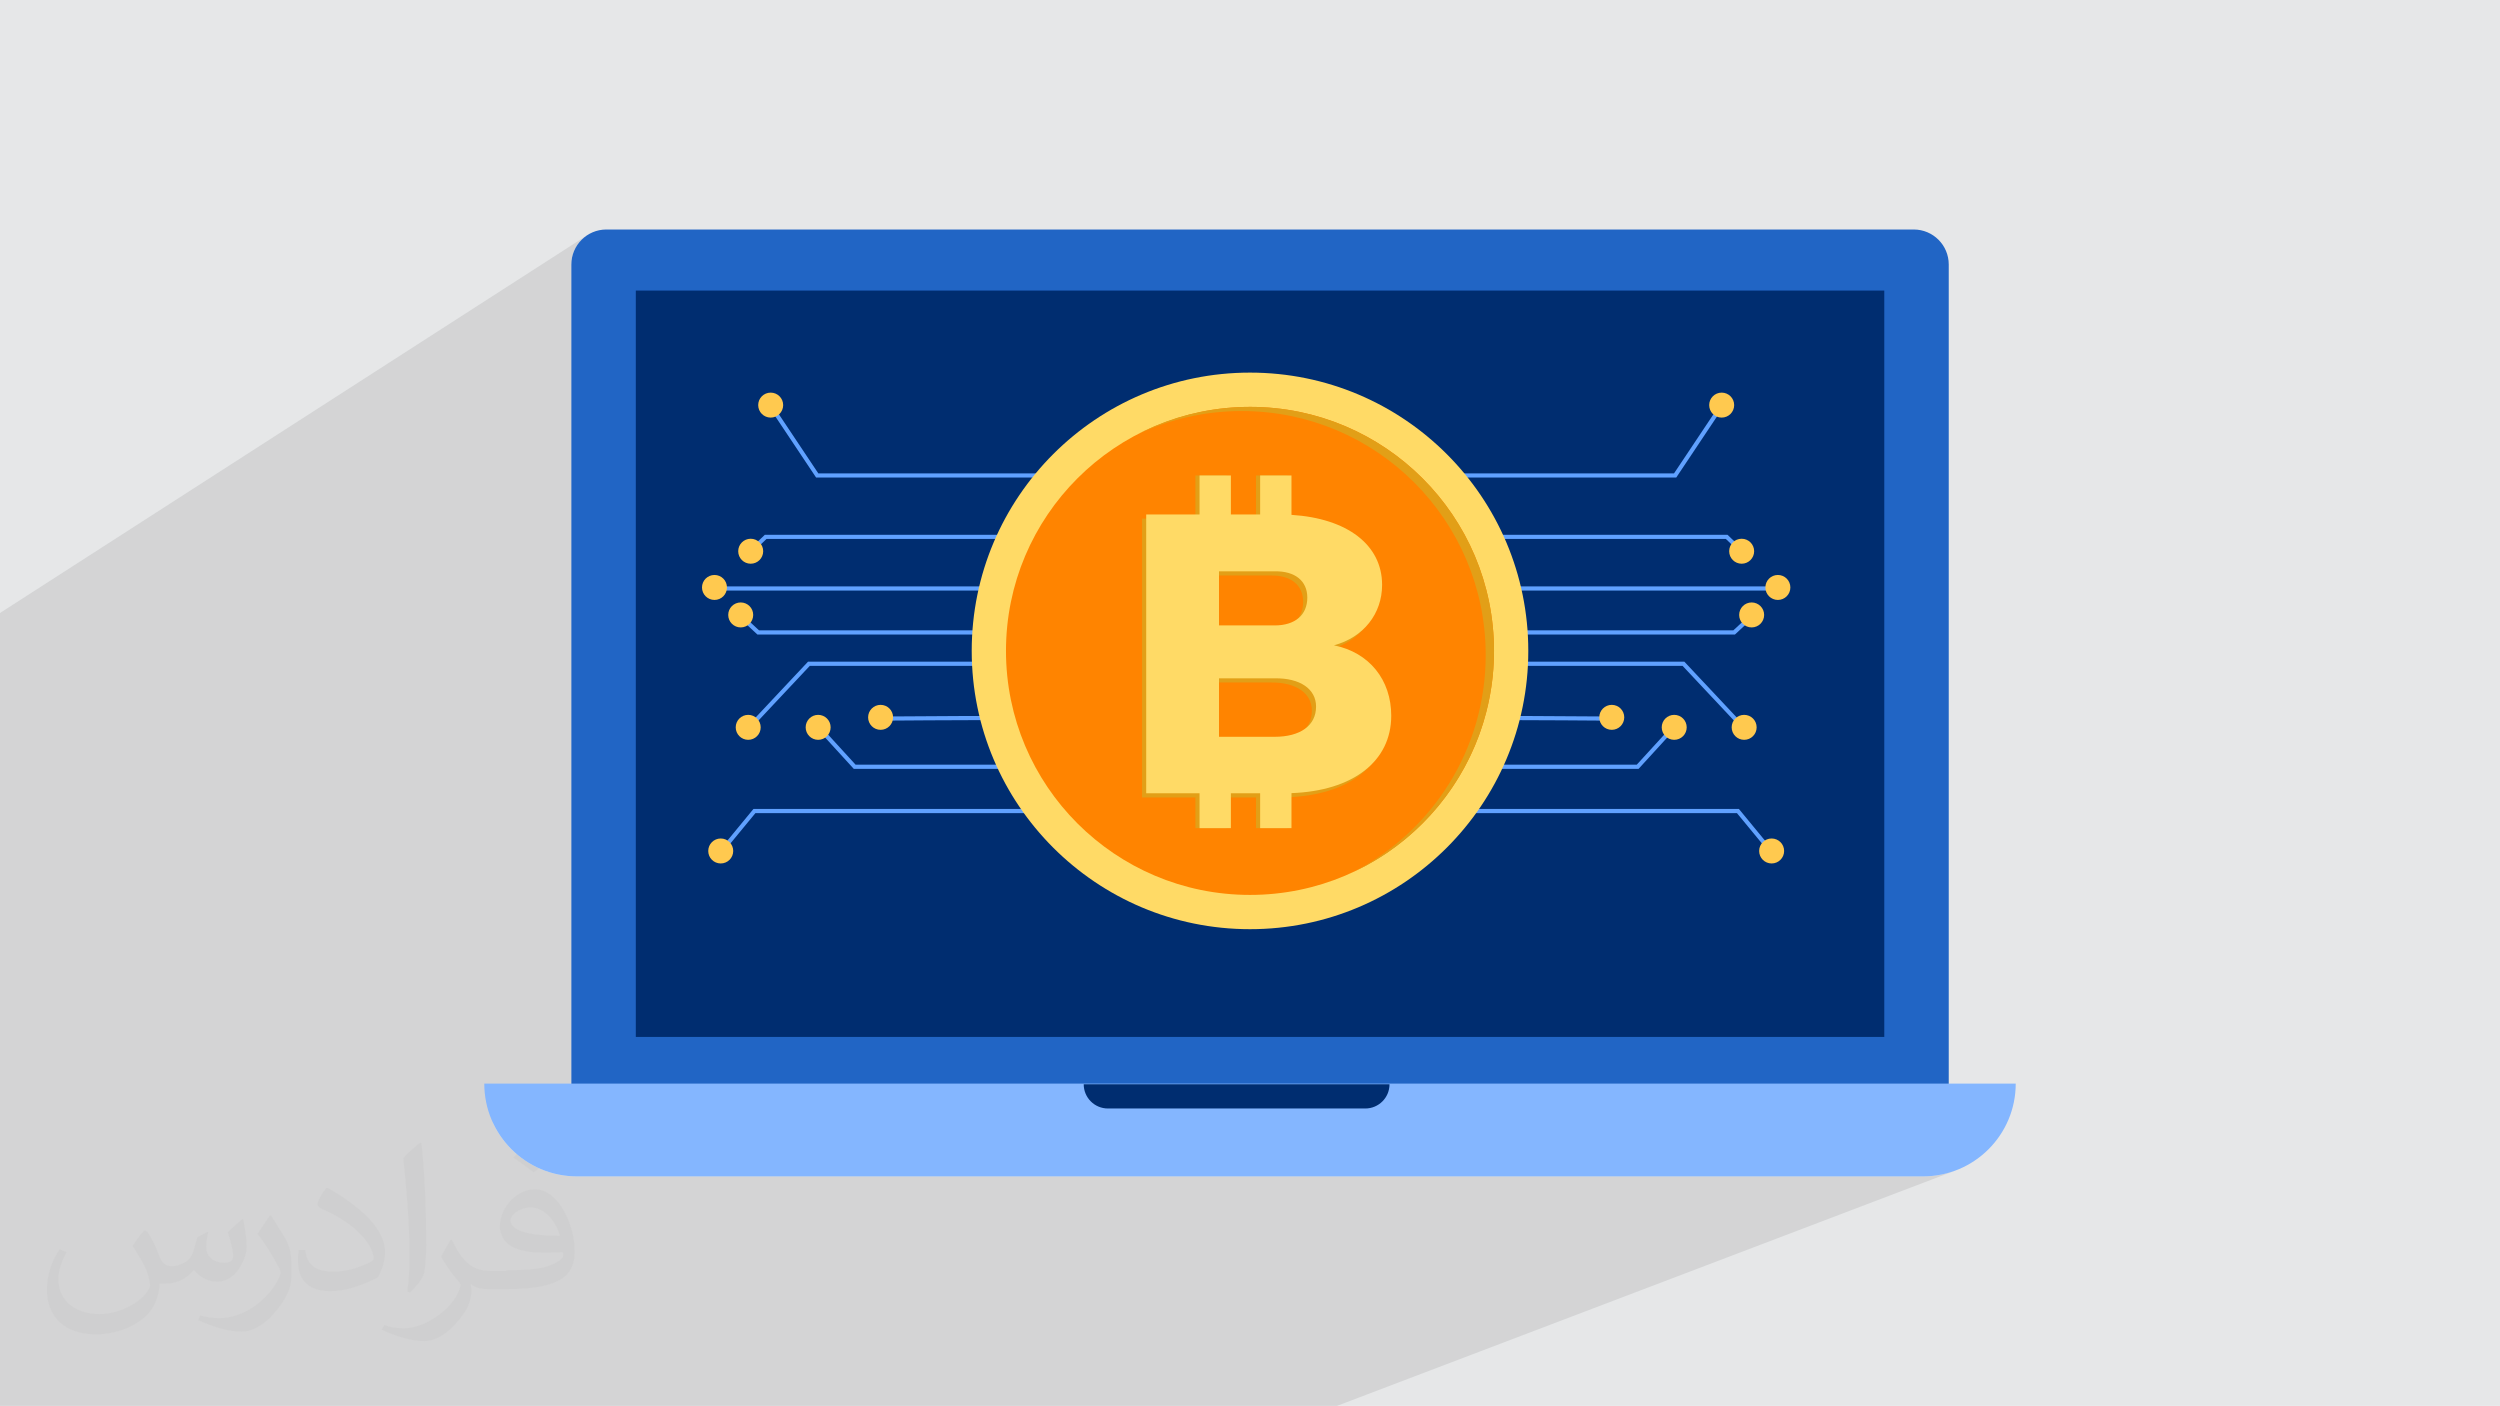 <?xml version="1.0" encoding="UTF-8"?>
<!DOCTYPE svg PUBLIC "-//W3C//DTD SVG 1.1//EN" "http://www.w3.org/Graphics/SVG/1.1/DTD/svg11.dtd">
<!-- Creator: CorelDRAW -->
<svg xmlns="http://www.w3.org/2000/svg" xml:space="preserve" width="3.704in" height="2.083in" version="1.1" style="shape-rendering:geometricPrecision; text-rendering:geometricPrecision; image-rendering:optimizeQuality; fill-rule:evenodd; clip-rule:evenodd"
viewBox="0 0 3704.33 2083.19"
 xmlns:xlink="http://www.w3.org/1999/xlink"
 xmlns:xodm="http://www.corel.com/coreldraw/odm/2003">
 <defs>
  <style type="text/css">
   <![CDATA[
    .fil0 {fill:#E6E7E8}
    .fil4 {fill:#002D70;fill-rule:nonzero}
    .fil3 {fill:#2165C5;fill-rule:nonzero}
    .fil5 {fill:#60A1FF;fill-rule:nonzero}
    .fil7 {fill:#84B6FF;fill-rule:nonzero}
    .fil10 {fill:#E29F17;fill-rule:nonzero}
    .fil9 {fill:#FF8400;fill-rule:nonzero}
    .fil6 {fill:#FFC94F;fill-rule:nonzero}
    .fil8 {fill:#FFDA66;fill-rule:nonzero}
    .fil2 {fill:#373435;fill-opacity:0.031}
    .fil1 {fill:#373435;fill-opacity:0.102}
   ]]>
  </style>
 </defs>
 <g id="Layer_x0020_1">
  <polygon class="fil0" points="-0,0 3704.33,0 3704.33,2083.19 -0,2083.19 "/>
  <polygon class="fil1" points="-0,933.65 -0,908.28 869.44,348.92 865.45,351.91 861.77,355.25 858.42,358.94 855.43,362.93 852.84,367.2 850.65,371.74 848.91,376.5 847.63,381.47 846.85,386.62 846.58,391.92 846.58,1605.59 730.07,1662.87 731.13,1665.22 734.17,1671.15 737.48,1676.91 741.06,1682.49 744.89,1687.88 748.97,1693.07 753.3,1698.07 757.85,1702.84 762.63,1707.4 767.61,1711.72 772.81,1715.8 778.2,1719.64 783.78,1723.21 789.54,1726.52 795.47,1729.56 801.56,1732.31 807.81,1734.78 814.2,1736.94 820.73,1738.79 827.38,1740.33 834.15,1741.54 841.04,1742.41 848.02,1742.94 855.1,1743.12 2849.23,1743.12 2856.31,1742.94 2863.3,1742.41 2870.18,1741.54 2876.95,1740.33 2883.6,1738.79 2890.13,1736.94 2896.52,1734.78 1980.93,2083.19 1957.78,2083.19 138.15,2083.19 -0,2083.19 -0,2021.78 -0,1964.01 "/>
  <path class="fil2" d="M218.52 1825.17c7,11 12,21 16,32 3,7 5,19 21,19 5,0 11,-2 17,-5 7,-3 11,-9 14,-17l6 -21 15 -8 1 1c-2,8 -3,15 -3,21 0,18 15,24 27,24 7,0 13,-3 13,-10 0,-8 -4,-23 -8,-35 7,-7 14,-14 22,-20l1 1c3,15 5,30 5,40 0,10 -4,20 -8,27 -7,14 -20,25 -36,25 -12,0 -25,-6 -34,-17l-1 0c-9,11 -22,20 -43,20l-7 0c-1,14 -4,24 -9,33 -13,25 -50,42 -85.01,42 -49,0 -73.01,-28 -73.01,-66 0,-23 8,-45 19,-60l10 4c-7,14 -12,27 -12,40 0,35 29,52 61,52 31,0 68.01,-20 75.01,-42 -3,-25 -12,-36 -26,-59 5,-8 10,-15 17,-23l1 0 0 0 0 0 0 0 0 0 4.02 1.99zm563.05 -132.01c10,6 20,14 30,23 -6,8 -12,15 -21,21 -10,-8 -20,-15 -30,-22 7,-8 14,-15 21,-22l0 0 0 0 0 -0zm5 96.01c-17,0 -30,11 -30,19 0,17 33,23 73.01,23 -5,-20 -22,-42 -43,-42l0 0 0 0zm-37 93.01c22,0 41,-1 55,-4 16,-4 30,-12 30,-18 0,-2 0,-3 -1,-5 -9,1 -19,1 -29,1 -29,0 -52,-7 -60,-23 -2,-5 -4,-10 -4,-15 0,-16 7,-31 19,-42 10,-9 21,-14 33,-14 20,0 37,17 48,42 6,14 11,30 11,51 0,14 -4,25 -12,34 -16,15 -45,21 -90.01,21l-21 0 0 0 -5 0c-11,0 -19,-2 -25,-7l-1 0c0,3 1,5 1,8 0,10 -3,23 -10,33 -20,30 -42,43 -60,43 -19,0 -42,-7 -63,-17l4 -7c7,3 16,5 29,5 34,0 78.01,-33 84.01,-64 -1,-3 -3,-6 -7,-10 -10,-12 -16,-22 -22,-32 5,-10 10,-18 14,-25l2 0c14,29 28,46 57,46l4 0 0 0 21 0 0 0 0 0 0 0 0 0 -2 -1zm-146.01 31c2,-14 3,-29 3,-43l0 -21c0,-39 -5,-96.01 -9,-133.01 7,-8 17,-17 25,-23l2 1c5,47 7,101.01 7,151.01 0,13 -1,26 -2,35 -1,12 -8,21 -22,35l-3 -1 0 0 0 0 0 0 -1 -1zm-151.02 -62.01c1,18 10,33 41,33 20,0 36,-5 55,-14 3,-2 5,-3 5,-5 0,-12 -9,-27 -24,-41 -14,-13 -34,-25 -51,-32 -6,-3 -8,-5 -8,-8 0,-5 7,-17 13,-24l2 0c20,11 43,27 60,44 15,16 25,33 25,51 0,13 -4,26 -11,38 -23,11 -46,20 -70.01,20 -29,0 -48,-13 -48,-45 0,-3 0,-9 1,-16l10 0 0 0 0 0 0 0 0 0 0 -1zm-52 -52l18 29c7,11 13,22 13,41l0 24c0,19 -12,39 -32,60 -15,14 -29,20 -41,20 -19,0 -40,-6 -65,-17l3 -7c8,2 17,4 28,4 36,0 72.01,-26 88.01,-58 2,-4 3,-7 3,-9 0,-4 -2,-8 -4,-11 -9,-17 -19,-33 -30,-47 6,-9 12,-18 18,-27l2 0 0 0 0 0 0 0 0 0 -1 -2z"/>
  <g id="_2541729056208">
   <path class="fil3" d="M2835.65 340.07l-1937.21 0c-28.64,0 -51.85,23.22 -51.85,51.86l0 1224.98 2040.93 0 0 -1224.98c0,-28.64 -23.22,-51.86 -51.86,-51.86z"/>
   <polygon class="fil4" points="2792,1536.47 942.09,1536.47 942.09,430.55 2792,430.55 "/>
   <g>
    <g>
     <polygon class="fil5" points="1672.24,707.62 1209.26,707.62 1140.52,604.6 1145.65,601.18 1212.56,701.46 1672.24,701.46 "/>
    </g>
    <g>
     <polygon class="fil5" points="1572.54,875.06 1056.77,875.06 1056.77,868.89 1572.54,868.89 "/>
    </g>
    <g>
     <polygon class="fil5" points="1114.51,1077.56 1110.01,1073.34 1197.25,980.43 1554.41,980.43 1554.41,986.59 1199.91,986.59 "/>
    </g>
    <g>
     <polygon class="fil5" points="1590.66,1139.22 1265.05,1139.22 1208.64,1077.53 1213.19,1073.37 1267.76,1133.06 1590.66,1133.06 "/>
    </g>
    <g>
     <polygon class="fil5" points="1114.39,819.01 1110.13,814.56 1133.31,792.39 1584.24,792.39 1584.24,798.55 1135.78,798.55 "/>
    </g>
    <g>
     <polygon class="fil5" points="1572.54,940.16 1122.23,940.16 1095.43,915.28 1099.63,910.76 1124.65,933.99 1572.54,933.99 "/>
    </g>
    <g>
     <path class="fil5" d="M1304.83 1067.85l-0.06 -6.17c22.77,-0.19 222.69,-1.8 230.25,0.09l-1.49 5.98 0.75 -2.99 -0.7 3c-6.61,-1.28 -140.42,-0.66 -228.75,0.08z"/>
    </g>
    <g>
     <polygon class="fil5" points="1068.45,1266.59 1063.69,1262.68 1116.43,1198.63 1641.61,1198.63 1641.61,1204.8 1119.34,1204.8 "/>
    </g>
    <path class="fil6" d="M1160.45 600.26c0,10.22 -8.29,18.51 -18.51,18.51 -10.22,0 -18.5,-8.29 -18.5,-18.51 0,-10.22 8.28,-18.5 18.5,-18.5 10.22,0 18.51,8.28 18.51,18.5z"/>
    <path class="fil6" d="M1230.78 1077.72c0,10.22 -8.28,18.51 -18.5,18.51 -10.22,0 -18.51,-8.29 -18.51,-18.51 0,-10.22 8.29,-18.5 18.51,-18.5 10.22,0 18.5,8.28 18.5,18.5z"/>
    <path class="fil6" d="M1127.14 1077.72c0,10.22 -8.28,18.51 -18.5,18.51 -10.22,0 -18.51,-8.29 -18.51,-18.51 0,-10.22 8.29,-18.5 18.51,-18.5 10.22,0 18.5,8.28 18.5,18.5z"/>
    <path class="fil6" d="M1116.04 911.17c0,10.22 -8.29,18.51 -18.51,18.51 -10.22,0 -18.5,-8.29 -18.5,-18.51 0,-10.22 8.28,-18.5 18.5,-18.5 10.22,0 18.51,8.28 18.51,18.5z"/>
    <path class="fil6" d="M1077.17 870.45c0,10.22 -8.28,18.51 -18.5,18.51 -10.22,0 -18.51,-8.29 -18.51,-18.51 0,-10.22 8.29,-18.51 18.51,-18.51 10.22,0 18.5,8.29 18.5,18.51z"/>
    <path class="fil6" d="M1323.31 1062.91c0,10.22 -8.28,18.51 -18.5,18.51 -10.22,0 -18.51,-8.29 -18.51,-18.51 0,-10.22 8.29,-18.5 18.51,-18.5 10.22,0 18.5,8.28 18.5,18.5z"/>
    <path class="fil6" d="M1130.84 816.78c0,10.22 -8.28,18.51 -18.51,18.51 -10.22,0 -18.5,-8.29 -18.5,-18.51 0,-10.22 8.28,-18.5 18.5,-18.5 10.22,0 18.51,8.28 18.51,18.5z"/>
    <path class="fil6" d="M1086.43 1260.93c0,10.22 -8.29,18.5 -18.51,18.5 -10.22,0 -18.5,-8.28 -18.5,-18.5 0,-10.22 8.28,-18.51 18.5,-18.51 10.22,0 18.51,8.29 18.51,18.51z"/>
   </g>
   <g>
    <g>
     <polygon class="fil5" points="2483.74,707.62 2020.77,707.62 2020.77,701.46 2480.44,701.46 2547.35,601.18 2552.48,604.6 "/>
    </g>
    <g>
     <polygon class="fil5" points="2636.24,875.06 2120.48,875.06 2120.48,868.89 2636.24,868.89 "/>
    </g>
    <g>
     <polygon class="fil5" points="2578.5,1077.56 2493.09,986.59 2138.6,986.59 2138.6,980.43 2495.76,980.43 2583,1073.34 "/>
    </g>
    <g>
     <polygon class="fil5" points="2427.96,1139.22 2102.35,1139.22 2102.35,1133.06 2425.24,1133.06 2479.82,1073.37 2484.37,1077.53 "/>
    </g>
    <g>
     <polygon class="fil5" points="2578.62,819.01 2557.23,798.55 2108.76,798.55 2108.76,792.39 2559.7,792.39 2582.88,814.56 "/>
    </g>
    <g>
     <polygon class="fil5" points="2570.78,940.16 2120.48,940.16 2120.48,933.99 2568.36,933.99 2593.38,910.76 2597.57,915.28 "/>
    </g>
    <g>
     <path class="fil5" d="M2388.19 1067.85c-88.33,-0.74 -222.13,-1.36 -228.74,-0.08l-1.45 -5.99c7.56,-1.89 207.47,-0.28 230.24,-0.09l-0.05 6.17z"/>
    </g>
    <g>
     <polygon class="fil5" points="2624.56,1266.59 2573.66,1204.8 2051.4,1204.8 2051.4,1198.63 2576.57,1198.63 2629.32,1262.67 "/>
    </g>
    <path class="fil6" d="M2532.56 600.26c0,10.22 8.29,18.51 18.51,18.51 10.22,0 18.51,-8.29 18.51,-18.51 0,-10.22 -8.29,-18.5 -18.51,-18.5 -10.22,0 -18.51,8.28 -18.51,18.5z"/>
    <path class="fil6" d="M2462.23 1077.72c0,10.22 8.29,18.51 18.51,18.51 10.22,0 18.51,-8.29 18.51,-18.51 0,-10.22 -8.29,-18.5 -18.51,-18.5 -10.22,0 -18.51,8.28 -18.51,18.5z"/>
    <path class="fil6" d="M2565.87 1077.72c0,10.22 8.29,18.51 18.51,18.51 10.22,0 18.5,-8.29 18.5,-18.51 0,-10.22 -8.28,-18.5 -18.5,-18.5 -10.22,0 -18.51,8.28 -18.51,18.5z"/>
    <path class="fil6" d="M2576.97 911.17c0,10.22 8.29,18.51 18.51,18.51 10.22,0 18.51,-8.29 18.51,-18.51 0,-10.22 -8.29,-18.5 -18.51,-18.5 -10.22,0 -18.51,8.28 -18.51,18.5z"/>
    <path class="fil6" d="M2615.83 870.45c0,10.22 8.29,18.51 18.51,18.51 10.22,0 18.5,-8.29 18.5,-18.51 0,-10.22 -8.28,-18.51 -18.5,-18.51 -10.22,0 -18.51,8.29 -18.51,18.51z"/>
    <path class="fil6" d="M2369.7 1062.91c0,10.22 8.28,18.51 18.5,18.51 10.22,0 18.51,-8.29 18.51,-18.51 0,-10.22 -8.29,-18.5 -18.51,-18.5 -10.22,0 -18.5,8.28 -18.5,18.5z"/>
    <path class="fil6" d="M2562.17 816.78c0,10.22 8.28,18.51 18.5,18.51 10.22,0 18.51,-8.29 18.51,-18.51 0,-10.22 -8.29,-18.5 -18.51,-18.5 -10.22,0 -18.5,8.28 -18.5,18.5z"/>
    <path class="fil6" d="M2606.58 1260.93c0,10.22 8.29,18.5 18.51,18.5 10.22,0 18.51,-8.28 18.51,-18.5 0,-10.22 -8.29,-18.51 -18.51,-18.51 -10.22,0 -18.51,8.29 -18.51,18.51z"/>
   </g>
   <path class="fil7" d="M717.57 1605.6c0,75.96 61.57,137.53 137.53,137.53l1994.14 0c75.95,0 137.53,-61.57 137.53,-137.53l-2269.19 0z"/>
   <path class="fil4" d="M2022.99 1642.5l-381.33 0c-19.82,0 -35.89,-16.07 -35.89,-35.89l453.11 0c0,19.82 -16.07,35.89 -35.89,35.89z"/>
   <g>
    <path class="fil8" d="M2264.52 964.46c0,227.74 -184.62,412.35 -412.35,412.35 -227.73,0 -412.35,-184.61 -412.35,-412.35 0,-227.74 184.61,-412.35 412.35,-412.35 227.74,0 412.35,184.61 412.35,412.35z"/>
    <g>
     <path class="fil9" d="M2213.74 964.46c0,199.69 -161.88,361.57 -361.57,361.57 -199.69,0 -361.57,-161.88 -361.57,-361.57 0,-199.69 161.88,-361.57 361.57,-361.57 199.69,0 361.57,161.88 361.57,361.57z"/>
    </g>
    <g>
     <g>
      <polygon class="fil10" points="1817.68,795.47 1771.25,795.47 1771.25,704.54 1817.68,704.54 "/>
      <polygon class="fil10" points="1907.46,795.47 1861.03,795.47 1861.03,704.54 1907.46,704.54 "/>
     </g>
     <g>
      <polygon class="fil10" points="1817.68,1227.07 1771.25,1227.07 1771.25,1136.14 1817.68,1136.14 "/>
      <polygon class="fil10" points="1907.46,1227.07 1861.03,1227.07 1861.03,1136.14 1907.46,1136.14 "/>
     </g>
     <g>
      <path class="fil10" d="M2041.73 872.76c0,43.03 -27.7,77.8 -71.32,89.59 52.46,10.61 84.88,51.28 84.88,104.32 0,70.72 -61.89,114.93 -159.14,114.93l-203.93 0 0 -413.17 196.27 0c93.72,0 153.25,40.67 153.25,104.33zm-110.81 18.86l0 0c0,-24.75 -18.27,-39.49 -48.33,-38.9l-82.52 0 0 80.16 82.52 0c30.06,0 48.33,-15.32 48.33,-41.26zm12.96 161.5l0 0c0,-25.93 -23.57,-42.44 -61.29,-41.85l-82.52 0 0 86.64 82.52 0c37.72,0 61.29,-16.5 61.29,-44.79z"/>
     </g>
     <path class="fil8" d="M2061.45 1060.5c0,-53.04 -32.42,-93.71 -84.87,-104.32 43.62,-11.79 71.32,-46.56 71.32,-89.59 0,-59.23 -51.59,-98.52 -134.27,-103.69l0 -58.36 -46.44 0 0 57.73 -43.35 0 0 -57.73 -46.43 0 0 57.73 -79.03 0 0 413.17 79.03 0 0 51.63 46.43 0 0 -51.63 43.35 0 0 51.63 46.44 0 0 -51.86c90.69,-3.32 147.82,-46.76 147.82,-114.7zm-124.36 -175.05l0 0c0,25.94 -18.27,41.26 -48.33,41.26l-82.52 0 0 -80.16 82.52 0c30.06,-0.59 48.33,14.15 48.33,38.9zm-48.33 206.29l0 0 -82.52 0 0 -86.64 82.52 0c37.72,-0.59 61.3,15.91 61.3,41.85 0,28.29 -23.57,44.79 -61.3,44.79z"/>
    </g>
    <path class="fil10" d="M1852.17 602.89c-60.1,0 -116.72,14.75 -166.59,40.69 46.8,-22.11 99.07,-34.53 154.26,-34.53 199.69,0 361.57,161.88 361.57,361.57 0,139.59 -79.15,260.62 -194.98,320.87 122.52,-57.89 207.31,-182.54 207.31,-327.04 0,-199.69 -161.88,-361.57 -361.57,-361.57z"/>
   </g>
  </g>
 </g>
</svg>
